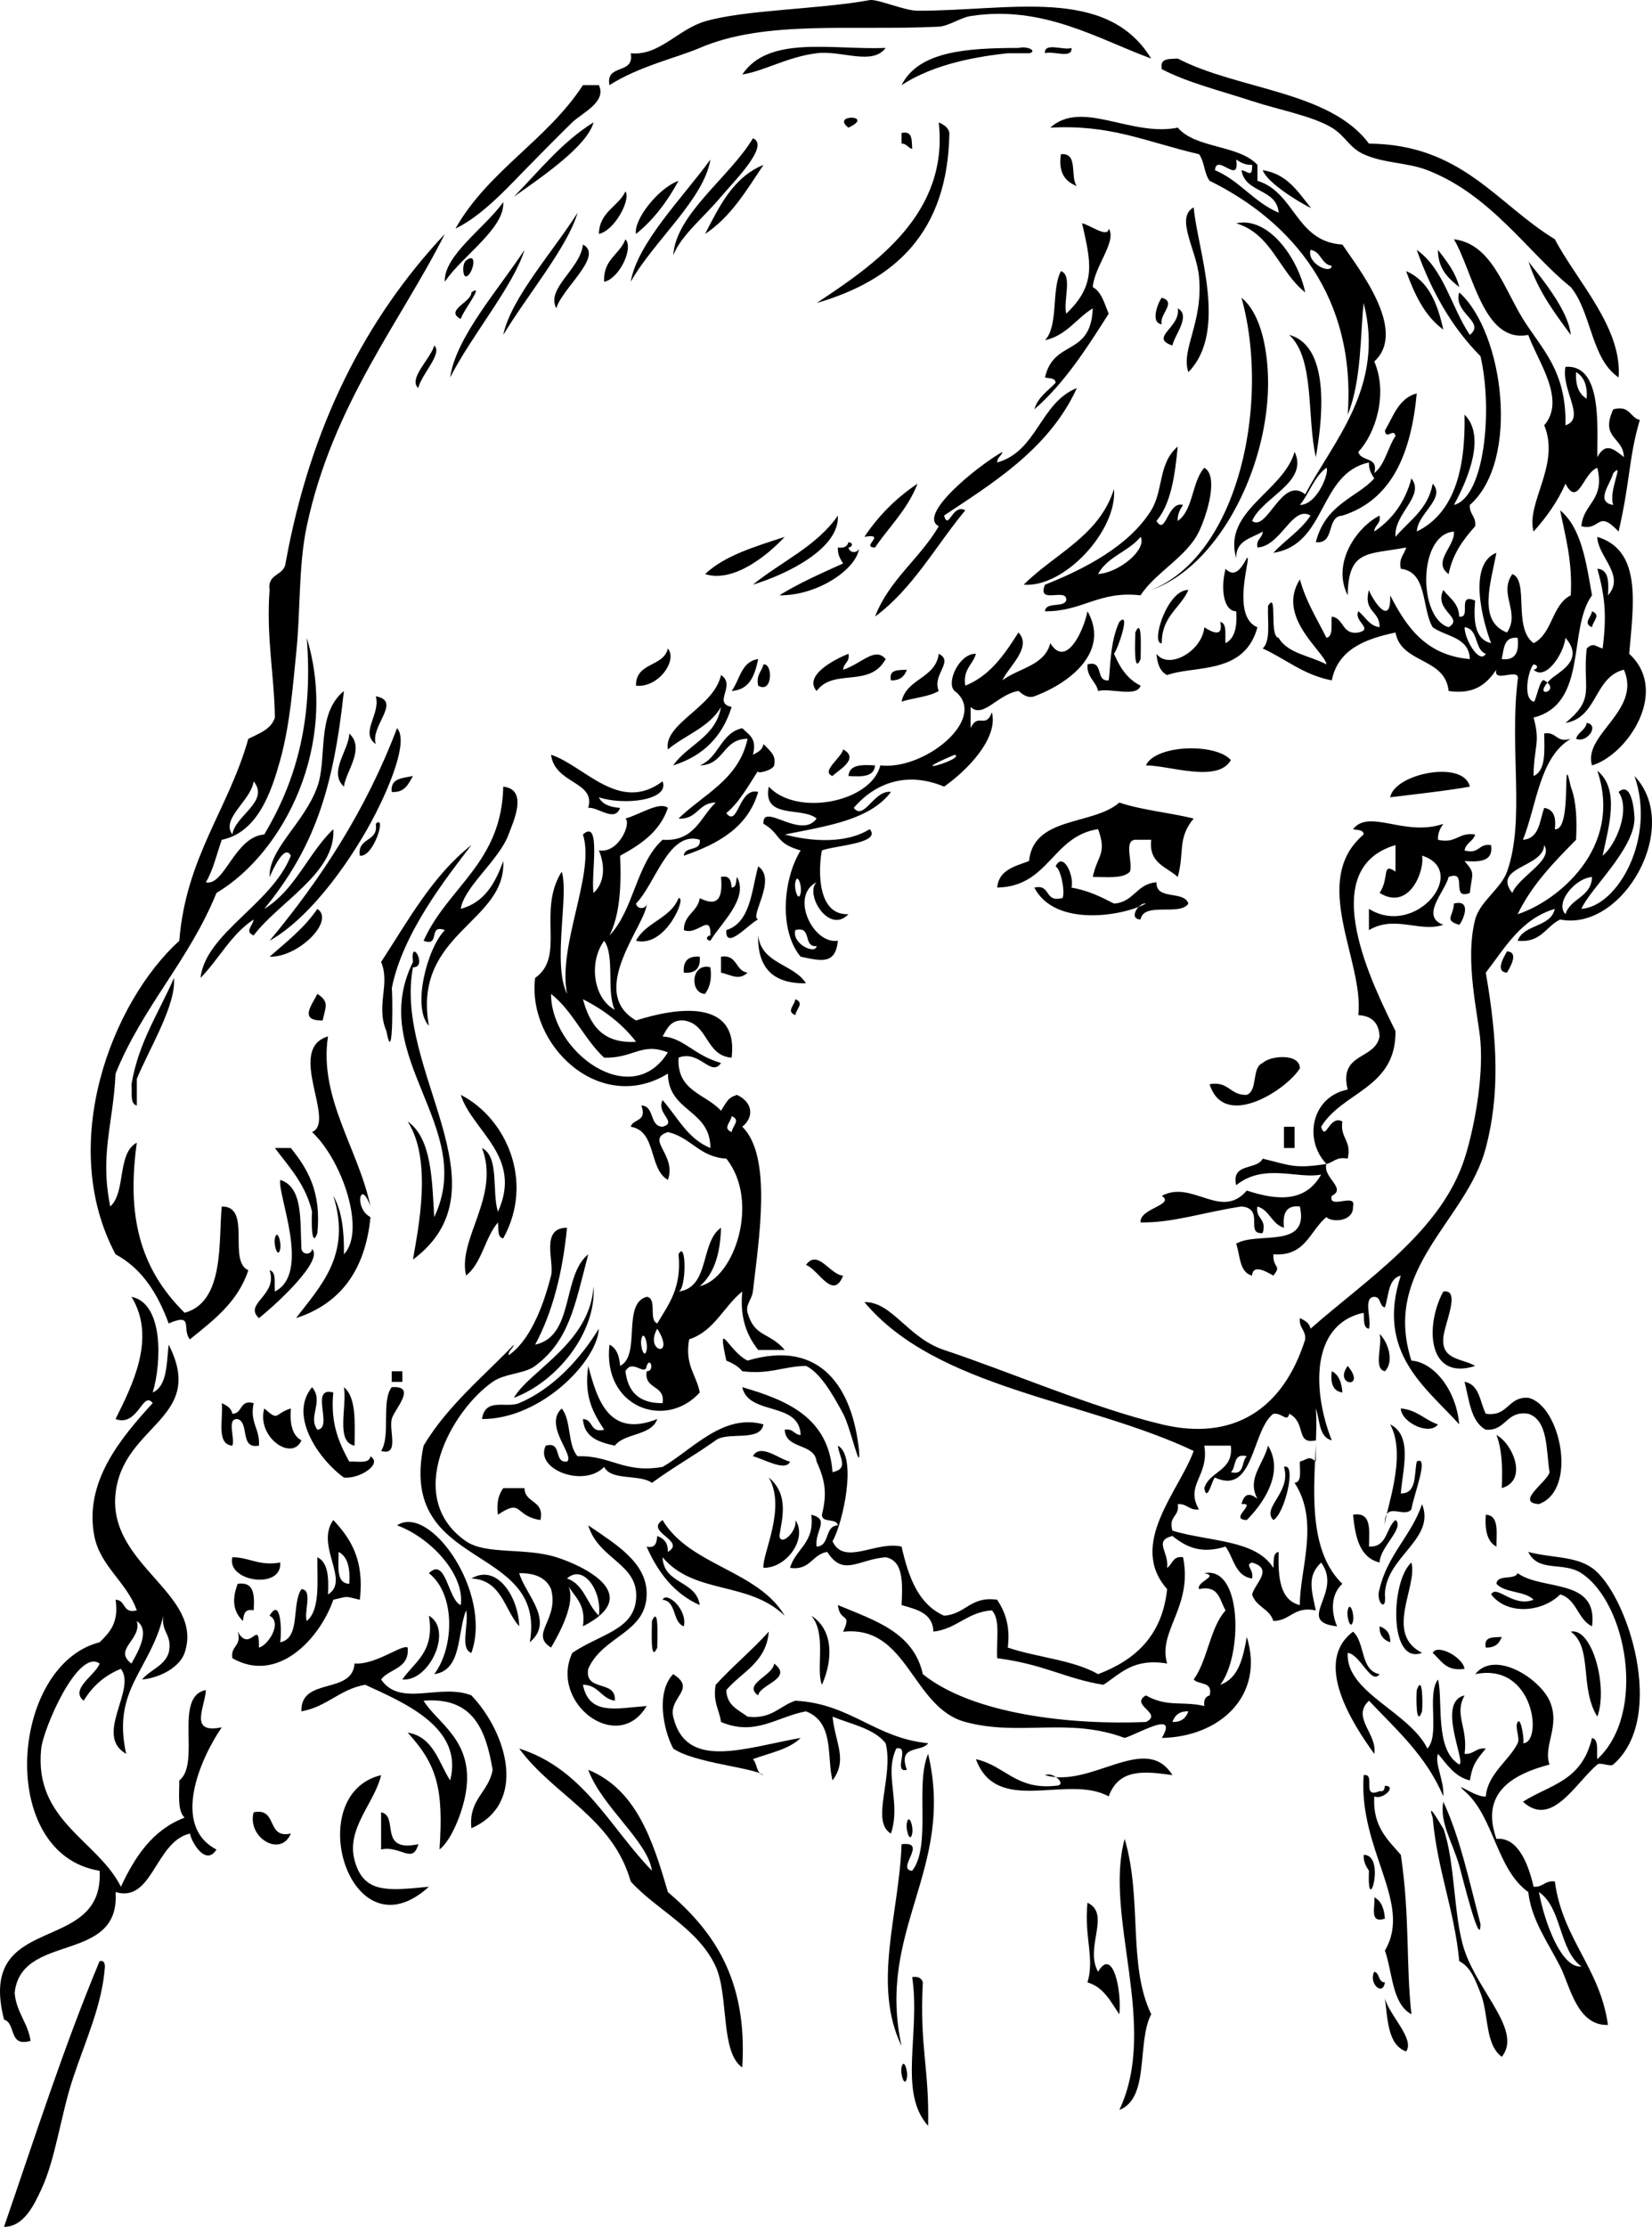<svg xmlns="http://www.w3.org/2000/svg" viewBox="0 0 298.477 402.081"><g clip-rule="evenodd" fill-rule="evenodd"><path d="M207.99 10.575c-9.549-3.501-19.515-9.711-32.625-7.677-1.806.28-3.986 1.832-5.758 1.919-15.771.781-31.266-1.271-43.181 3.838-4.073 1.747-10.955 3.3-16.313 6.717-.756-3.955 4.595-1.803 3.838-5.757 5.14.53 8.497-4.3 13.434-5.758 7.155-2.112 20.524-2.15 29.747-3.838 1.366-.25 6.278 1.915 8.637 1.919 16.73.027 34.2-4.526 42.22 8.637z"/><path d="M160.02 8.656c-2.451 3.249-7.854.399-12.475.96-5.197.63-9.437 3.2-13.434 3.838 4.79-7.134 16.09-4.423 25.91-4.798zM162.89 15.373c3.108-6.167 11.854-6.698 21.11-6.717 1.846-.406 3.464.658 1.919.96h-3.838c-7.52.795-14.15 2.481-19.19 5.757zM188.8 9.616c-.162-2.081 3.403-.435 4.798-.96.16 2.081-3.4.435-4.8.96zM292.44 68.149c-4.981-3.334-4.879-11.753-8.636-16.312-7.562-6.023-14.358-16.647-25.909-21.111-3.704-1.432-7.802-1.194-11.515-2.878-2.636-1.196-3.292-3.314-5.757-4.798-3.536-2.127-9.581-3.216-14.394-4.798-5.756-1.891-11.63-3.318-16.313-5.757-.448-2.047 1.371-1.828 2.879-1.919 10.956 5.677 27.438 5.827 34.545 15.353 16.803.15 23.045 10.86 33.585 17.272 3.96 7.564 12.2 15.945 11.52 24.948zM108.2 15.373c1.458 3.042-3.006 4.989-4.798 6.717-2.308 2.226-4.457 4.458-6.717 6.717-4.453 4.453-9.103 9.89-14.394 12.474 5.88-10.433 16.61-16.015 23.03-25.908h2.88zM153.3 23.049c-3.3-2.479 4.93-2.318 0 0zM169.61 22.09c.854.425 1.716.843 1.919 1.919-.269 17.963-9.856 26.607-23.989 30.706 10.7-7.071 23.9-16.157 22.07-32.625zM162.89 24.009c2.048-.448 1.827 1.371 1.919 2.878-.777-.182-.956-.962-1.919-.959v-1.919zM136.03 24.969c3.183 1.267-3.503 7.858-5.757 10.555-3.117 3.73-7.157 6.894-8.636 10.556.51-7.498 10.21-14.092 14.4-21.111zM191.68 27.848c3.228-.349 1.6 4.158 2.879 5.757-2.06-.814-3.39-2.363-2.88-5.757z"/><path d="M137.94 29.767c-3.067 4.609-5.918 9.435-10.555 12.475 2.62-5.068 5.11-10.25 10.56-12.475zM223.35 40.322c5.775-1.282 11.12 6.14 12.475 12.475-4.67-3.643-6.06-10.57-12.47-12.475zM113 43.201c1.529 1.593-1.136 7.133-3.838 7.677-.23-4.066 2.8-4.878 3.84-7.677zM105.32 44.16c3.872 1.994-3.882 8.008-4.798 11.515-1.954-3.59 4.36-7.125 4.8-11.515zM260.77 59.513c-3.334-2.423-5.19-6.324-6.717-10.555 4.05 1.71 5.67 5.846 6.72 10.555zM209.91 53.756c2.812.813-.573 3.089 0 4.798-2.24-.246-.55-4.216 0-4.798zM212.79 55.675c2.495 1.338-.7 4.966-.959 6.717-4.3-1.451 1.57-3.289.96-6.717zM232.94 60.473c7.806 2.119 5.798 16.442 4.798 22.07-1.66-7.298-.15-17.76-4.8-22.07zM170.57 93.098c.834 2.834 1.437-2.226 3.838-.959-5.371 6.463-9.494 14.176-16.312 19.191 2.584-6.691 8.104-10.448 11.515-16.312-3.922-2.014 6.848-10.774 11.515-13.434-.182.777-.963.957-.959 1.919 7.255-2.02 7.745-10.806 14.394-13.434-5.09 11.208-15.83 17.529-24 23.029zM212.79 94.058c2.841-1.957 2.525-7.07 4.798-9.596 2.617 1.437.554 8.345-.96 11.515-2.176 4.559-7.869 7.364-10.555 11.515-7.58-.862-10.476 2.958-17.272 2.879.145-1.775 3.249-.589 3.838-1.919.307-2.545-5.375.897-3.838-2.879 7.236-2.849 15.274-7.08 19.191-13.434 2.248-3.646 1.226-8.476 4.798-11.515-.514 5.244-1.205 10.309-3.838 13.434 1.684 2.841 1.99-3.676 4.798-2.879-.52.775-1.01 1.561-.97 2.882zm-14.39 9.592c3.917-.274 8.869-4.521 7.677-6.717-2.15 2.658-6.03 3.577-7.68 6.717z"/><path d="M184.96 105.57c5.59-5.604 13.631-8.759 16.312-17.272.63 7.431-8.91 17.852-16.31 17.272zM151.38 93.098c.335 5.787-8.74 10.442-15.354 12.475 5.11-4.16 11.58-6.966 15.35-12.472zM141.78 96.937c-3.178 3.409-9.304 8.349-14.394 6.717 3.63-3.4 9.1-4.971 14.39-6.713zM287.64 110.37c1.709.703.139 1.745 0 2.879-1.71-.7-.14-1.75 0-2.88zM205.12 114.21c1.322-3.054.95 3.391.96 4.798-1.33 3.05-.96-3.39-.96-4.8zM120.67 117.09c1.804 2.18-1.75 7.165-5.758 6.717-.09-4.26 4.99-3.34 5.76-6.72zM153.3 118.05c.271 1.55-.907 1.652-.96 2.878 3.311-1.083 5.786-4.242 7.677-1.919-2.899 5.296-9.385 1.556-12.475 5.757-2.4-2.78 3.21-5.71 5.76-6.72zM169.61 118.05c2.844 1.394-1.264 3.743 0 6.717-1.815 1.063-4.533 1.224-6.717 1.919.9-4.23 6.12-4.12 6.72-8.64zM132.19 124.76c1.496-2.023 1.716-5.32 4.798-5.757-.62 2.91-1.5 5.54-4.8 5.76zM137.94 119.97c1.694-.306 1.713 5.375-.959 3.838-.4-2.01.66-2.55.96-3.84zM163.85 120.93c-.419 1.181-1.228 1.971-2.878 1.919-.44-2.05 1.37-1.83 2.88-1.92zM130.27 127.64c-2.077 3.681-6.459 5.055-9.596 7.676-.825-4.681 8.361-7.618 9.596-13.434 2.83 1.875-1.603 5.054 1.919 5.758-1.662 5.375-5.18 8.894-10.555 10.555 2.62-3.77 7.71-5.08 8.63-10.56zM67.896 125.72c4.807.882-1.067 5.343 0 8.636-2.939-2.08.92-5.4 0-8.64zM286.68 130.52c2.391.39.058 3.72-1.919 2.879.34-1.26 1.69-1.51 1.92-2.88zM71.734 131.48c2.128 2.267-1.37 10.509-3.838 15.353-3.828 7.513-11.341 18.612-19.191 23.03 9.296-11.17 17.402-23.54 23.029-38.38zM63.098 132.44c2.972 2.725-.681 6.94-.959 9.596-2.887-2.64.963-6.66.959-9.6zM222.39 137.24c-2.359 4.182-11.096.969-15.354.959 1.71-3.75 12.61-4.08 15.35-.96zM153.3 140.12c.141-2.098 2.417-2.061 4.798-1.919-.14 2.1-2.42 2.06-4.8 1.92zM265.57 142.04c-4.629.809-9.562 1.313-14.394 1.919.78-4.3 13.29-6.81 14.39-1.92zM74.613 140.12c-.834 1.404-1.437 3.041-3.838 2.878-.292-2.54 2.003-2.48 3.838-2.88zM215.67 147.79c-2.997 3.606-1.625 6.097-2.879 10.555-1.983-1.854-5.279-2.396-4.798-6.717h-2.879c-2.119.12-.407 4.07-.959 5.757-1.237 1.322-4.168.95-6.718.959.825-3.956 2.612-4.091.96-8.636-8.329 1.266-8.829 10.362-18.231 10.555.298-3.22 3.209-3.827 5.757-4.798.806-8.151 11.538-6.375 16.313-10.555 4.08 1.38 9.08 1.81 13.44 2.89z"/><path d="M207.03 163.15c-4.136 2.257-16.414 4.327-20.15-2.878 2.953-.715 1.844 2.634 4.798 1.919.999.45.2-5.207-.96-5.757 1.327-2.776 3.396 1.612 2.879 3.838 3.016.503 5.354 1.683 7.677 2.878 3.613-.225 4.062-3.614 7.677-3.838-.122 3.32 4.996 1.401 5.757 3.838-1.506 2.333-8.074-.398-8.636 2.879-2.36-.11-.21-3.18.95-2.88zM262.69 163.15c3.352-.858 1.64 3.13.96 3.838-2.79-.84-1.08-1.44-.96-3.84zM57.341 164.11c3.232 2.129-3.425 8.786-8.636 8.636 3.079-2.69 6.306-5.22 8.636-8.64zM136.98 168.9c.594 5.163 6.401 5.113 8.636 8.636-5.89.13-8.77-2.74-8.64-8.64zM272.28 171.78c2.388.145.281 3.25 0 3.838-2.38-.14-.28-3.25 0-3.84zM123.55 175.62c-.174-2.093.786-3.053 2.879-2.879.17 2.1-.79 3.06-2.88 2.88zM130.27 172.74c3.012-.454 2.535 2.583 4.798 2.879-1.549 1.523-3.039.373-4.798 0v-2.88z"/><path d="M128.35 174.66c.306 2.225-.154 3.684-.959 4.798-2.85-.08-2.57-5.72.96-4.8zM57.341 179.46c2.232 1.439 1.464 2.346.959 4.798-4.382.07-1.923-2.82-.959-4.8zM143.7 180.42c1.708.703.138 1.745 0 2.879-1.71-.7-.14-1.75 0-2.88zM234.86 192.89c-2.252 3.756-13.687 11.319-16.312 2.878 3.51-.631 3.681 2.077 6.717 1.919 2.068-.81.81-4.948 2.879-5.758 1.29-1.31 6.69-1.83 6.71.96zM83.25 197.69c8.167 4.175 13.375 15.601 7.676 25.908-1.125-.155-.809-1.749-.959-2.879-2.361 2.757-2.89 7.346-5.757 9.596-1.587-6.609 6.225-14.301 2.878-23.029 3.188 1.61 1.739 7.857 2.879 11.515 4.556-10.01-4.638-14.54-6.717-21.11zM231.98 203.45h1.919v3.838h-1.919v-3.84zM49.665 207.29h2.878c3.009 3.708 5.54 7.894 4.798 15.353-1.105 3.105-1.086-2.576-.959-3.838-1.154-4.92-4.098-8.05-6.717-11.51zM49.665 223.6c.365-1.826 1.221.612.959 1.919-.366 1.83-1.221-.61-.959-1.92zM145.62 228.4c2.14-2.997 4.434 1.888 6.717 1.919-1.84 4.64-4.51-1.17-6.72-1.92zM260.77 233.2c3.405-.519-.068 6.342 0 8.636-.229 3.748 3.564 3.473 5.758 4.799-8.57 2.78-9.13-7.21-5.76-13.44zM249.26 240.87c1.469 1.338 2.726 4.966.96 6.717-2.15-.41-.39-4.73-.96-6.72zM106.28 246.63c1.65 6.256 3.779 13.037 12.474 9.596-1.09 3.067-5.852 2.464-7.676 4.798-2.902-.617-5.538-1.5-5.758-4.798 1.907.012 1.22 2.617 3.838 1.919-1.9-2.9-3.71-5.89-2.87-11.52zM243.5 246.63c3.52 4.22-2.66 3.65 0 0zM70.775 247.59h1.919v1.919h-1.919v-1.92zM240.62 247.59c1.287.631 1.787 2.051 1.919 3.839-1.69-.23-2.19-1.65-1.92-3.84zM264.61 249.51c2.734.464 2.754 3.644 3.838 5.758 4.11.592 3.912-3.124 7.677-2.879 5.77 1.291 9.049 16.59 1.919 19.191-4.401-.291 1.6-4.078 1.919-5.757-.64-4.158-.241-9.355-3.838-10.556-4.11-.592-3.913 3.124-7.677 2.879-2.72-1.44-2.98-5.34-3.84-8.63zM56.381 250.47c2.196 2.579-.817 5.308.959 7.677 2.968-.23-1.5-7.897 2.879-6.717-.561 5.678 1.082 9.153 2.878 12.474 1.52-.079 3.66.462 3.838-.959 2.314 1.457-2.152 4.169-4.798 3.838-4.083-2.85-10.206-10.98-5.756-16.31z"/><path d="M62.139 250.47c2.273 1.885 1.953 6.364 1.919 10.556-3.479-.69-1.323-7-1.919-10.56zM70.775 250.47c4.756-.34.407 4.07 0 5.758-.518 2.145 1.427 6.727-1.919 5.757 1.773-2.71-.023-8.99 1.919-11.52zM40.069 253.35c.854.425 1.716.843 1.919 1.919 1.907-.013 1.22-2.618 3.838-1.919-.738 3.616 1.17 4.587.959 7.677-3.553.673-1.655-4.103-3.838-4.798-2.081-.162-.435 3.403-.959 4.798-2.985-.22-1.622-4.78-1.919-7.68zM47.745 254.31c2.764 2.431 1.666.993 4.798 0-.199 2.758.243 4.875 1.919 5.758-1.661 3.89-8.157-.55-6.717-5.76zM101.48 254.31c1.767 2.071 1.034 6.643 2.878 8.637 5.974-.217 8.359 3.155 15.353 1.919 5.308-3.036 10.896-9.735 18.232-7.677-.59 3.249-6.458 1.219-8.636 2.879-3.73 2.668-7.831 4.963-11.515 7.677-2.219-1.619-7.361-.315-8.636-2.879-3.713 3.851-12.64.397-10.555-3.838 3.083-.845 1.315 3.163 3.838 2.878 1.51-1.04-4.309-6.53-.94-9.6zM253.09 254.31c2.949.25 4.315 2.082 6.718 2.879-1.55 2.1-6.63-.35-6.72-2.88zM270.37 259.1c2.9 1.524 5.817 8.188.96 9.596.18-3.71.03-7.07-.96-9.6zM229.1 261.02c3.141 5.091-1.255 10.876-3.838 13.434-3.398-.106 2.039-3.173-.96-2.879.537-1.994 1.497-2.033 2.879-.959-1.95-3.65 1.04-6.09 1.92-9.59zM136.03 262.94c1.338-2.495 4.966.7 6.717.959-.79 1.94-5.07-.61-6.72-.96zM231.98 264.86c2.393-.847.093 8.614-1.919 9.596-2.19-2.26 3.32-4.96 1.92-9.6zM137.94 283.09c-.288-2.436 4.196-10.784.96-16.312 3.801 3.188 2.326 7.647 1.919 10.556.296 2.028 3.333-1.008 2.879-2.879 2.27 3.26-1.5 8.7-5.76 8.63zM90.926 268.7h3.838c.066 2.812 3.655 2.103 2.879 5.758-4.766-.716-3.173-4.001-7.677-.96-.306-2.23.155-3.69.96-4.8zM85.168 298.45c-2.164-.715-.375-5.382-.959-7.677-1.636 4.121-.699 10.816-5.757 11.515 3.646-4.826 3.866-14.471-.96-18.231 3.112-3.048 3.436 4.833 5.758 5.758.78-5.594-5.623-12.278-11.515-14.394 5.904-3.98 17.31 12.12 13.433 23.03zM268.45 273.5c2.451.107 1.904 3.214 1.919 5.758-1.68-.89-2.12-3-1.92-5.76zM276.12 280.22c4.208 1.108 8.429.717 11.515 2.878 6.278 4.397 13.719 26.943 3.839 35.505-.55.476-2.325-.473-2.879 0-4.006 3.415-8.236 11.496-13.435 6.717 4.913-3.124 10.612-3.645 12.475-11.515 1.303.297.796 2.402.96 3.838 8.988-8.314 5.316-28.232-2.879-33.585-3.31-2.17-7.73-.04-9.6-3.84zM41.988 281.17c3.158.04 4.777 1.62 8.636.96.403 4.97-9.766 3.46-8.636-.96zM255.01 282.13c1.17 4.338-4.958 12.826 1.919 16.312-6.06 2.29-5.68-12.99-1.92-16.31zM85.168 285.01c4.739-2.788 8.554 3.576 8.636 8.636-2.703-3.05-3.159-8.36-8.636-8.64zM42.947 285.97c2.998-.439 3.068 2.051 2.879 4.798-1.632-.353-1.811.749-1.919 1.919-1.961-1.83-1.926-4.17-.96-6.72zM243.5 290.77c.365-1.826 1.222.613.96 1.919-.37 1.83-1.22-.61-.96-1.92z"/><path d="M77.492 291.73c4.434 2.556.086 11.976-4.798 11.515 2.212-3.22 5.906-4.96 4.798-11.51zM117.79 292.69c1.322-3.054.95 3.391.959 4.798-1.32 3.05-.95-3.39-.96-4.8zM146.58 291.73c4.014 2.535 3.942 7.986 1.919 12.475-1.16-2.9.92-9.15-1.92-12.47zM249.26 293.65c1.181.419 1.971 1.228 1.919 2.879-1.19-.42-1.98-1.23-1.92-2.88zM271.33 295.57c-.419 1.181-1.228 1.971-2.879 1.919-.45-2.05 1.37-1.83 2.88-1.92zM258.85 298.45c.871-1.729 5.492.83 5.758 2.879-3.4.51-4.21-1.56-5.76-2.88zM139.86 300.37c3.564 2.706-2.578 3.743-2.879 5.758-2.89-2.05 2.75-3.58 2.88-5.76zM255.97 305.16c1.105-3.104 1.086 2.577.96 3.839-1.1 3.11-1.08-2.58-.96-3.84zM117.79 337.79c-.736-5.354-9.001-11.461-11.515-18.232 8.642 3.513 11.665 12.645 14.394 22.07 8.107 6.927 14.456 15.61 13.434 31.666-3.987-2.723-2.394-12.958-4.798-18.231-3.128-6.86-10.875-10.337-15.354-15.354-3.228-11.485-13.925-15.502-20.151-23.989 11.671 3.68 16.421 14.28 23.991 22.06zM167.69 316.68c4.93 20.833-9.413 31.714-4.798 52.777-5.356-11.164-.442-23.809 0-36.464 4.97-.616-1.155 4.571 1.919 4.798 3.51-4.5.47-15.54 2.88-21.12zM68.856 320.52c-1.147 5-6.336 9.606-4.798 15.354 1.615 6.035 5.905 5.526 13.434 4.798-14.286 13-23.118-16.71-8.636-20.15zM45.826 327.23c4.428-.91 2.202 4.835 6.717 3.838-1.819 4.4-7.946.73-6.717-3.84z"/><path d="M68.856 327.23c3.306.672-.649 7.326 6.717 5.758-.967 3.737-3.303.148-6.717.959v-6.72zM163.85 329.15c.365-1.826 1.222.613.96 1.919-.36 1.83-1.22-.61-.96-1.92zM203.2 332.03c3.234 10.997.518 22.776 4.798 31.666-2.654 5.021-.201 15.151-5.757 17.272 7.2-15.23-2.86-34.97.96-48.94zM246.38 334.91c4.166-.066.539 11.894.96 2.879-.51-.77-1-1.56-.96-2.88zM248.3 342.59c1.288.631 1.787 2.051 1.92 3.838-2.89.96-1.71-2.14-1.92-3.84z"/><path d="M196.48 343.55c4.318 2.052-.603 8.063 1.919 12.475 2.624-4.542 4.297 3.308 3.839 7.677-1.576-2.263-2.782-4.895-5.758-5.758 1.33-4.43-.63-8.16 0-14.39zM17.999 354.1c.816-.177.905.374.959.96-.476 6.908-3.439 13.172-5.757 20.15-2.252 6.781-3.14 14.594-5.757 20.151-1.139 2.416-3.054 6.761-6.717 6.717 5.575-16.17 10.853-32.65 17.272-47.98zM248.3 356.02c1.043.237.651 1.908 1.92 1.919-.42 2.66-3.02.05-1.92-1.92zM164.81 356.98c1.115-.156 1.707.212 1.919.959-.602 11.687 1.18 15.397.96 25.909-5.46-6.09-1.35-16.61-2.88-26.87zM250.22 360.82c.792 3.083 5.431 7.314 3.838 9.596-3.3-1.19-3.32-5.64-3.84-9.6zM162.89 373.29c.365-1.826 1.221.612.959 1.919-.36 1.83-1.22-.61-.96-1.92zM245.42 81.583c.39 1.849 3.72.758 2.878 3.838 1.967-1.552 2.42-4.618 3.839-6.717-.339-1.504-1.689.84-1.919-.959 1.548-2.609 2.479-5.837 5.757-6.717-1.025 10.809-4.449 19.22-13.434 22.07-3.022.177-1.229 5.168-4.798 4.798 1.726-6.943 7.466-8.062 10.555-11.515-.508-.771-1.001-1.558-.959-2.879-9.188 2.007-7.553 14.838-17.272 16.313 2.153-2.325 4.938-4.018 6.717-6.717-3.284-1.966-5.317 5.529-9.596 5.758-.271-1.55.907-1.652.96-2.879-1.976 1.224-4.867 1.53-4.798 4.798-2.46-8.548 8.485-11.977 10.555-19.191 2.608 5.51-5.867 8.188-7.676 12.475 2.714 2.068 5.381-8.266 9.596-4.798 4.947-9.495 14.474-19.365 10.555-34.545-.612 5.462-.365 14.127-2.879 20.151 1.525-21.11-9.894-34.797-24.948-42.221-.979-1.261-.941-3.538-1.92-4.798-9.864-2.324-15.908-5.387-26.867-4.798 5.682-5.153 14.543 1.708 23.029 0 3.238 3.799 11.009 3.065 14.394 6.717v2.879c6.852 2.104 6.903 11.009 15.354 11.515 2.806 4.204 11.874 15.533 5.757 21.111 2.53 5.862.2 13.055-2.87 16.306zm-22.07-52.776c.71 4.808-3.536-1.277-3.839 1.919 4.497 1.9 7.017 5.778 11.516 7.677-.361-4.437-6.106-3.49-6.718-7.677 1.206.21 1.962 1.495 1.92-.959-1.33.041-2.11-.452-2.88-.96zm11.51 62.372c3.206-.04 5.394-6.058 4.798-6.717-2.23 1.612-3.07 4.605-4.8 6.717zm5.76-43.18c-1.957-.282-1.882-2.597-3.839-2.879-.72 2.432 3.67 4.501 3.84 2.879zM107.24 22.09c-1.145 4.306-9.334 9.847-14.394 13.434 4.592-4.683 8.674-9.881 14.394-13.434zM128.35 28.807c-1.16 7.164-10.237 14.706-14.394 22.07 1.23-7.092 9.57-15.372 14.39-22.07z"/><path d="M228.14 30.726c4.435.683 6.348 3.888 8.636 6.717 1.28.887-7.51-3.719-8.64-6.717zM122.59 32.646c-2.024 3.733-4.484 7.031-7.677 9.596-.49-2.449 3.91-8.226 7.68-9.596zM113 34.564c1.014 1.39-1.877 7.038-4.798 7.677.11-4.046 3.46-4.854 4.8-7.677zM90.926 36.483c.297 4.792-7.493 9.767-10.555 14.394-.257-4.751 7.396-9.864 10.555-14.394z"/><path d="M84.209 47.039c2.283-1.775 1.161 2.7 0 2.878-.605.094-.763-2.285 0-2.878zM215.67 37.443c.673 7.621 6.296 22.349-.96 29.747-1.413-4.113 2.718-8.895 1.919-17.272-.46-4.848-4.36-10.617-.96-12.475zM104.36 38.403c-1.801 6.204-9.228 15.075-13.434 22.07 1.372-6.633 9.114-15.191 13.434-22.07zM195.52 40.322c1.223.195 4.701 2.79 4.798.959 1.537 2.226-2.64 6.919-2.879 10.556 1.639.921 2.104 3.015 2.879 4.798-3.979 6.257-7.957 12.514-13.434 17.272.65-2.228 2.45-3.307 3.838-4.798-.026-.933-1.174-.745-1.919-.959 1.593-6.979 8.286-3.656 8.636-12.474-2.979 1.818-4.712 4.883-8.636 5.757 2.495-2.624 1.11-9.125 2.879-12.475 2.164.714.375 5.382.959 7.677 5.65-5.328 4.36-9.541 2.87-16.313zM80.371 42.241c-7.778 15.522-20.304 30.795-24.949 52.776-1.535 7.261-1.086 15.124-1.919 23.03-.571 5.423-1.056 12.628-2.878 19.191-1.544 5.561-3.996 13.07-10.555 14.394-.923 2.595-1.552 5.485-2.879 7.677 3.356.771 5.188-8.226 10.555-8.636 5.37-9.023 8.924-19.864 7.677-35.504 5.848 19.143-3.995 38.733-16.313 46.06-4.879 12.073-13.357 20.548-18.232 32.625-.437 9.259-2.875 14.446-.959 23.99 2.872-2.566 1.208-9.668 4.798-11.516-1.813 13.105.448 22.615 8.636 30.707 7.315-1.967 6.087-13.137 6.717-19.191 5.5-.063 1.008 9.866 4.798 11.515-1.907 5.77-6.319 9.034-10.556 12.474-1.542-1.814.818-4.869-3.838-2.878-1.982-5.375-4.806-9.907-9.596-12.475-10.564-19.81-.752-45.449 11.515-56.615 1.203-15.11 8.884-23.741 12.475-36.464 1.91-.968 4.098-1.659 4.798-3.838-.118-7.879-1.584-14.409-.96-23.03-.454-3.012 2.583-2.535 2.879-4.798C56.09 76.819 66.127 57.43 80.371 42.246zM47.745 139.16c-.703 4.12 1.266-7.42 0 0zm-5.757 11.51c.451-3.425 6.799-5.947 3.838-9.596-.436 3.45-5.997 6.75-3.838 9.6z"/><path d="M31.433 176.58c.419 4.914-4.484 12.776-6.717 18.232v4.798c-1.302-.297-.796-2.402-.959-3.838 1.296-7.66 4.969-12.94 7.676-19.19zM288.6 82.543c1.438-2.687 2.886-1.578 4.798 0-.079-3.677-4.366-3.344-1.919-8.636 3.061-.822 2.967 1.51 4.797 1.919-2.035 6.881-1.688 10.917-3.838 20.151-3.878-4.113-3.178-.067-6.717-.959.324-4.154 4.307-4.649 2.879-10.555-2.573.909-3.447 7.263-5.758 2.878-1.466 3.332-3.495 6.101-5.758 8.636-1.438-5.137 4.886-12.024 1.92-19.191 4.023-4.644-1.191-11.542-2.879-16.312-8.1 1.569-9.867-11.146-13.435-17.272 6.775.839 8.937 8.679 12.475 14.394 3.316 5.356 7.895 9.303 7.677 19.191 3.777-1.201-.82-6.397 0-10.555 6.71-.475 5.7 10.913 5.76 16.311zm-1.92-10.555c.145-2.383-.495-3.982-1.919-4.798-.14 2.383.5 3.982 1.92 4.798zm4.8 19.191c-.95-2.567 2.119-8.008 0-5.757-.56 2.047-3.31 5.226 0 5.757zM94.764 45.12c-1.93 6.395-9.541 15.402-13.434 23.03 1.036-7.289 8.883-16.061 13.434-23.03z"/><path d="M255.97 95.977c6.667-3.248 8.84-10.991 8.637-21.11 3.85 3.816.737 11.467-1.92 16.312 5.565-1.406 7.05-17.266 4.798-26.868-5.106-5.129-8.839-11.632-11.515-19.191 4.892 3.425 6.245 10.388 9.596 15.354 2.935-2.382-3.065-3.907-1.919-7.677 8.014 7.135 11.074 30.323 1.919 38.383-.122 1.721 1.175 2.024.96 3.838-2.111 2.366-4.047 4.909-4.798 8.636-3.05-2.192 1.24-5.082.959-7.677-6.55.536-6.456 15.648-.959 17.272 2.891-1.734-2.728-2.939-.96-6.717 1.12 1.439 2.771 2.346 2.879 4.798 2.3.38-.532-4.371 2.879-2.878-.338 3.856.016 7.021 2.879 7.676-1.474-3.832-4.306-14.252.959-16.312-1.012 5.435-3.418 12.357 1.919 14.394 2.479-3.734-1.599-6.901.96-10.555 3.062 1.186.066 9.705 3.838 12.474 3.421-1.697 3.292-6.944 6.718-8.636.339-6.097-.959-10.556-1.92-15.353 3.856 3.182 4.701 9.373 5.758 15.353-4.461 6.102-.624 19.556-10.556 22.07 1.289 4.637.042 5.156 0 10.556 2.219-.981 1.985-4.412 1.92-7.677 2.312-.393 2.085 1.752 4.798.959-5.642 3.315-6.099 11.814-8.637 18.232 2.975-.224 2.994-3.403 3.839-5.757 1.688.231 2.188 1.651 1.919 3.838 3.301.446 1.171-15.608 2.879-7.677.993 2.524 1.147 5.889.959 9.596-3.97 4.026-7.941 8.051-10.555 13.434 6.995-2.245 19.143-11.816 14.394-25.909 4.151 3.374 2.033 10.16.959 15.354 2.339-1.853 5.143-8.249 2.879-11.515 2.608-2.202 2.883 4.438 2.879 4.798-.059 5.584-8.036 12.692-9.596 16.313 6.638-.462 13.501-12.843 9.596-23.989 8.703 9.159-2.135 28.172-13.435 25.908-2.599 1.239-3.411 4.265-7.676 3.838 1.114-3.043 5.951-2.365 6.717-5.757-6.155 1.841-8.979 7.013-12.475 11.515 2.135 12.27 2.542 22.041 0 31.666-3.493 13.228-18.834 21.667-13.434 38.383 3.926.267 8.061 5.097 8.636 11.515-5.836-6.531-15.169-12.872-10.556-26.868-2.324.555-2.134 3.624-2.878 5.758-1.043-.237-.651-1.908-1.92-1.919-2.119.119-.407 4.07-.959 5.757-1.125-.154-.81-1.749-.96-2.878-9.755 2.101-9.181 14.432-5.757 23.029-2.325-.555-2.135-3.623-2.879-5.758.706 8.736-3.041 24.118 4.798 31.666-2.059 1.838-2.103 5.003-.96 7.677-7.756-.869 1.185-6.049-2.879-11.515-2.455 2.366-1.851 4.573-.959 8.636-4.009-.81-4.532 1.865-7.677 1.919-.649-2.229-3.188-2.568-3.838-4.798.549-2.054 3.941-4.586 0-5.757-1.425.419.378 1.228 0 2.879-3.082-.438-3.303-3.734-4.798-5.758-4.137 1.273-6.789.34-9.596-1.919-3.482.872-.585 2.832-.96 5.757.976-.623.992-2.206 2.879-1.919 1.818 8.987-4.624 13.3-2.879 19.191-6.14-1.021-8.402 1.833-11.515 3.839-6.928-1.11-10.574-3.683-19.191-4.798-.196-3.003.646-7.045-.96-8.637-4.496.302-6.264 3.332-10.556 3.839-.125-3.394-3.036-4-5.757-4.798.196-4.035.346-8.022-2.879-8.637-5.021.421-7.634 3.577-10.556-.959-2.766.433-3.001 3.396-6.717 2.878 1.003-3.475 4.508-4.448 3.839-9.596 3.481.872.584 2.832.959 5.758 2.466-.093 1.372-3.746 3.839-3.838-.218-1.383-2.864-.335-2.879-1.92.966-3.82.59-6.229-.96-9.596-.402-3.436-5.577-2.1-5.757-5.757 1.55-.271 1.652.906 2.879.959-.234-6.163-9.391-3.403-10.555-8.636 8.181 2.374 15.604 5.506 16.312 15.354 3.008-.664 1.251-2.56.96-4.798 3.549 1.908.947 13.963-.96 17.271 2.092 4.511 7.843-.121 12.475.96 1.241 5.476 3.016 10.418 7.677 12.475 3.913-.245 4.739-3.577 9.596-2.879 1.384 2.135 2.409 4.627 1.919 8.636 5.25 1.787 11.851 2.224 16.312 4.798 6.732-2.543 11.597-6.954 12.475-15.353-7.174-8.12 2.216-17.754 4.798-24.949-19.541-9.247-46.372-11.202-59.493-26.868 4.979-.12 7.813 6.455 14.394 8.637 11.749 3.895 26.655 10.38 39.342 13.434 12.855 3.095 21.926-2.671 25.909-15.354.121-1.721-1.175-2.023-.96-3.838.854.426 1.716.843 1.919 1.919 10.092-8.89 23.578-17.537 27.828-30.706 1.654-5.126 3.414-14.178 2.878-21.11-.359-4.657-2.905-14.52-.959-22.07.834-3.236 4.669-5.584 5.757-8.636 3.305-9.266.41-22.032 1.92-34.544.687-2.606-4.525.687-3.839-1.919-1.725 2.434-3.784 4.532-8.636 3.838-.606-6.111-8.559-4.875-9.596-10.555-5.552 1.166-10.374 3.061-11.515 8.636-5.105-.972-8.299-3.856-12.475-5.758 1.483-1.395.845-4.912.959-7.676 1.803-2.96.116 5.55 1.92 5.757 1.631 2.846 5.728 3.228 8.636 4.798-.224-2.211-9.178-8.479-4.798-15.353 1.094 4.024 3.104 7.13 4.798 10.555 1.303-.297.796-2.402.96-3.838 2.263.296 1.785 3.333 4.798 2.879 2.873-.631-.918-2.051 0-3.838 1.282.957 1.884 2.594 3.838 2.879.1-2.978-3.019-2.739-1.919-6.717.552 1.62 4.036 7.012 3.838.959 2.933 5.704 6.442 10.831 14.394 11.515-.143-4.015-4.303-4.014-6.717-5.757-2.022-3.415-.892-9.984-5.758-10.556-.406-2.005.658-2.541.96-3.838-6.925 1.311-10.443.294-10.556 8.636-2.957-5.859 1.702-12.354 5.758-14.394.271 1.55-.907 1.652-.96 2.879 3.247-2.191 5.572-5.303 6.718-9.596 2.509 3.198-3.219 6.341-2.879 10.555 2.487-2.951 5.894-4.981 6.717-9.596 2.5 2.618-2.87 5.454-2.86 8.709zm8.64 17.273c.015 2.3 2.728 6.766 3.838 4.798-2.12-.76-1.25-4.51-3.84-4.8zm23.03 45.1c-3.038.208-6.778 4.673-4.798 6.717.91-2.94 4.67-3.01 4.8-6.72zm-54.7 96.92c-.394 1.636-1.237-.202-2.879 0-3.916 2.977-3.482 14.83-10.556 11.515-.499.37-1.42 4.661-1.919 1.919.973-3.186 5.311-3.005 4.798-7.676h-4.798c.927 5.501-3.558 7.07-.96 11.515-1.813.215-2.117-1.082-3.838-.96.393 2.312-1.752 2.086-.959 4.798 6.76 2.023 15.049 1.595 18.231 6.717.15-1.129-.165-2.724.96-2.878-.13 4.607.226 8.729 3.838 9.596-.094-6.195 3.649-15.079-.96-22.07 1.421-.179.88-2.319.96-3.839 1.369-.374 1.618-1.151 2.879 0v-3.838c-3.73.84-1.64-3.17-4.79-4.8zm-7.67 7.67c-2.58-.661-1.854 1.983-2.879 2.879 2.58.66 1.85-1.98 2.88-2.88zm46.06-143.93c2.528.289 3.149-1.329 2.879-3.838-2.54-.29-2.48 2-2.88 3.84zm5.75 7.67c.341.386 1.118-4.311 1.92-3.838 3.343 1.971-2.386 3.502.959 0 1.373-1.438 6.563-3.458 2.879-7.677-.307 2.939-3.611 7.84-5.758 5.757.533.003 1.09-.777 0-.959-.9.82-2.05 6.12 0 6.72zm-3.84 34.55c1.185-3.006 7.534-5.856 5.758-8.636-.14 4.05-9.5 3.89-5.76 8.64z"/><path d="M259.81 45.12c1.518 2.001 3.128 3.909 3.838 6.717-1.94-1.576-3.83-3.209-3.84-6.717zM276.12 47.039c-.442.043 7.197 7.979 7.677 13.434-2.97-4.065-6.02-8.055-7.68-13.434zM85.168 52.796c2.511-1.751-1.546 3.376-1.919 4.798-2.998-1.549 1.969-3.038 1.919-4.798zM224.31 53.756c3.837 3.147 4.794 10.408 4.798 15.353.013 15.343-8.941 33.152-21.11 37.423 15.99-6.45 21.5-34.151 16.31-52.774zM78.452 62.392c1.603 1.357-2.351 5.271-2.879 7.677-1.885-1.64 2.265-5.357 2.879-7.677zM156.18 96.937a34.16 34.16 0 019.596-9.596c-1.789 4.608-5.077 7.717-7.677 11.515-2.7-.013 2.28-2.618-1.92-1.919zM286.68 117.09c1.261-1.151 1.51-.374 2.879 0 .708-5.729.52-9.078-.959-14.394 2.098.142 2.06 2.418 1.919 4.798 3.222-3.598-1.877-7.037-1.919-10.555 8.003 2.46 6.567 11.788 5.757 21.111 7.335 6.724-.255 18.208-6.717 20.151-1.696-5.576 9-9.881 5.758-17.272-5.406 1.311-4.747 8.687-10.556 9.596 5.5-4.48 3.05-6 3.84-13.45zM153.3 97.896c1.089.183.532.963 0 .96.237 1.207 1.908.968 1.919 0-.201 3.655-7.268 8.711-14.394 8.636 3.552-2.206 7.549-3.966 11.515-5.757-.508-.771-1.001-1.558-.959-2.878 1.12.16 1.71-.208 1.92-.956zM225.27 100.78c1.047-.977-3.09 10.442 1.919 12.475-2.344 8.631-11.249 6.834-16.312 8.636-1.288-.631-1.787-2.051-1.919-3.838 2.125 2.919 8.204-.378 8.636-4.798.896.586 3.54 2.232 2.879-.96 1.302.297.796 2.403.96 3.838 1.676-.883 2.117-3 1.919-5.757-2.259-.037-2.856-3.981-1.919-7.677 1.68 1.77 2.96-.25 3.83-1.92zM214.71 106.53c-1.473 3.325-4.837 4.759-4.798 9.596-2.08.35.89-9.67 4.8-9.6zM141.78 150.67c4.938 1.344 11.186 1.659 15.353-.959 2.177 2.552-6.002 2.912-8.636 3.838-.631 3.251-.974 11.767 4.798 11.515-3.528 3.722-7.945-3.623-5.758-5.757-4.857 2.415-.683 11.241 3.839 10.555-.403 4.377-3.06 3.644-6.717 2.878-3.999-4.789-3.146-14.121 0-19.191-4.648-1.293-3.57-3.019-6.717-4.798-.271-4.047 6.796 2.974 9.596-.959-2.605-2.192-9.818.222-8.636-5.757 5.118 5.487 18.531 2.778 20.15-3.838 8.167.927 19.646-8.641 13.435-13.434-1.632-1.386.806-6.816 3.838-6.717-.553 2.006-2.379 2.739-1.919 5.757 4.552-1.846 7.105-5.689 9.596-9.596 2.596 2.66-1.933 6.336-2.879 8.636 2.896-2.222 7.614-2.621 8.637-6.717 2.875 4.665 6.061-2.312 6.717-5.757 4.05 7.095-2.843 12.84-9.596 15.353-1.492.556-2.742-.981-2.879-.959-3.779.604-6.365 5.055-8.636 2.879v3.838c1.329-2.909 2.719.24 3.838-2.879 1.245 4.783-4.671 10.667-8.636 13.434-6.615-2.779-12.39-.752-16.313 3.838 1.84 2.393 3.679-3.294 6.718-2.879-3.85 5.12-11.75 6.17-19.19 7.69zm5.76 20.15c-2.523.284-.755-3.723-3.838-2.879-.72 2.44 3.67 4.51 3.84 2.88zm24.95-34.54c-10.03 4.22 2.13.67 0 0zm-27.83 24.95c.261-1.307-.594-3.746-.959-1.919-.26 1.31.6 3.75.96 1.92z"/><path d="M202.24 112.29c2.114-2.147-.19 4.733-.96 5.758 1.046 2.472 2.425 4.612 4.798 5.757-.715 2.164-5.383.375-7.677.959-.411-1.827-2.067-2.411-1.919-4.798 3.083-.844 1.314 3.163 3.838 2.879.34-2.57.24-7.01 1.92-10.56zM47.745 164.11c5.578-3.378 7.905-10.008 12.475-14.394.506 7.872-9.864 13.158-14.394 19.191-1.709-.704-.139-1.745 0-2.879-4.063 2.654-6.279 7.155-9.596 10.555.886-8.077 12.895-13.328 16.312-22.07-1.09-2.247-3.209 2.457-3.838 3.838-.141-5.141 6.262-9.7 8.636-16.312 1.837-5.116-.262-13.129 4.798-17.272-1.917 17.9-5.427 28.39-14.393 39.34zM131.23 146.83c2.159 2.712 2.21-4.763 5.757-3.838-1.884 6.433-7.244 9.389-13.434 11.515.106-1.813 3.172-.666 2.879-2.879-5.59-1.733-8.018 7.961-11.515 11.515.237 1.207 1.908.968 1.919 0 .158 3.436-10.989 15.879-1.919 21.111 6.877-2.197 18.604-4.218 17.272 6.717-4.757-.36-4.16-6.075-8.636-6.717-2.401-.163-3.004 1.474-3.838 2.878 3.873.269 5.608 3.402 10.556 4.798-1.812 2.67-3.875-2.446-7.677-.959-.345 6.103 4.971 6.543 7.677 9.596 1.386-2.286 1.455-2.355 2.878-2.878 2.816 1.315 3.191 3.951.96 5.757 5.447 5.284 3.006 20.218 1.919 29.747-.16 1.4-1.372 2.384-.959 3.839 1.273 4.493 3.946 3.445 6.717 6.717h-4.798c-1.965-2.514-3.344-5.612-2.878-10.556-3.374 2.704-5.02 7.136-9.596 8.636-.836 4.676 1.312 6.365 1.919 9.597-6.221 6.843-17.621 2.673-16.313-8.637 1.288.632 1.788 2.052 1.919 3.839 3.832-1.927.283-11.231 4.798-12.475 1.993.246.262 4.216 1.919 4.798 2.03-3.407 4.449-6.427 3.838-12.475 1.442-2.82 1.442 6.365 0 6.717 5.708-.688 3.878-8.916 7.677-11.515-.123 4.675-1.248 8.348-3.838 10.555 6.306-1.445 10.917-15.361 4.798-23.029-4.85-.268-6.394-3.842-10.555-4.798-4.162 1.361 1.628 4.043 0 8.636-3.5-1.937-2.014-8.861-6.717-9.595.413-1.507 3.019-.82 1.919-3.838 2.466.093 1.372 3.746 3.838 3.838 2.815-.816-1.248-2.415 0-4.798 2.708 3.049 4.522 6.994 8.636 8.636-.01-7.027-7.607-6.467-7.676-13.434-12.24 7.53-25.485-5.109-23.99-17.272 5.56-3.904.297-12.025 4.798-19.191 1.363 4.104-1.722 16.593.959 22.07-1.702-8.985 5.145-21.731 2.878-28.787 3.406-3.031 1.391 7.524 1.919 10.555 2.058-1.837 2.103-5.003.959-7.677 3.55.617 5.912-4.889 4.798-5.757 2.542-.672 6.156-3.158 7.677-1.919-1.453 4.305-4.905 6.61-8.636 8.636.253 5.691-.087 10.788-1.919 14.394 4.394-4.563 4.859-13.053 9.596-17.272 5.818.38 6.787-4.089 9.596-6.717-3.202-.003-3.276 3.121-6.717 2.878 4.544-4.412 10.881-7.031 12.475-14.394-4.504-.026-4.192 4.764-8.636 4.798 3.452-1.346 3.747-5.849 7.677-6.717 1.083 1.155 2.739 1.739 1.919 4.798.854-.425 1.716-.843 1.919-1.919 1.628 1.623 2.237 2.181 1.919 3.838-.166.865-3.384 1.724-2.879.959-1.4 2.08-3.34 5.71-5.77 7.66zm-22.07 23.03c-2.828 3.843-1.996 10.383 1.919 12.474-1.57-3.23.07-9.66-1.92-12.47zm11.51 20.16c-4.787-1.876-6.16 1.084-11.515.959-3.646-3.391-5.647-8.427-9.596-11.515-.005 10.52 14.536 21.15 21.106 10.56zm-5.75-1.92c-2.505-3.252-5.777-5.738-9.596-7.677 1.24 4.52 3.45 8.07 9.6 7.68zm17.27 16.31c.138-1.134 1.708-2.175 0-2.879-.14 1.13-1.71 2.18 0 2.88zm-13.44 35.5c-2.43 4.22 3.45 5.48 0 0zm-1.92 3.84c.261-1.307-.594-3.746-.959-1.92-.26 1.31.6 3.75.96 1.92zm-3.83 3.84c.442 3.716 2.483 5.833 6.717 5.758.52-3.398-3.398-2.359-2.878-5.758 1.493.077.666-2.79 0-.959-.27 2.01-2.57-1.39-3.84.96zM152.34 135.32c3.149 1.7-1.119 3.888-1.919 4.798-2.21-.76 1.65-3.36 1.92-4.8z"/><path d="M119.71 141.08c1.34 3.438-7.001 4.398-11.515 2.878.631 1.288 2.051 1.787 3.838 1.919-.97 2.702-4.076-.265-5.757 0 1.422-4.822-6.019-4.265-6.717-9.596 5.997 1.94 12.337 10.67 20.147 4.8zM90.926 155.47c.567 11.128-16.437 12.985-13.434 29.747-3.137-3.338-.248-14.145 2.879-17.272-3.105-1.186-.733 3.105-3.838 1.919 4.352-9.722 14.108-14.04 14.394-27.828 4.62.503 1.767 6.442.959 8.636-1.713 4.657-8.06 9.473-8.636 13.434 4.279-1.16 6.24-4.64 7.676-8.64zM67.896 148.75c2.013-1.912-.331 6.08-2.878 5.758-.52-3.4 3.398-2.36 2.878-5.76zM256.93 154.51c.517 2.581-2.24 10.09-7.677 6.717 1.84-2.66.318-5.648 2.879-3.838v-4.798c-14.729 4.318-3.994 25.477 0 33.585.124 10.36-9.573 10.898-13.435 17.272.835 2.834 1.437-2.227 3.839-.959-.47 3.028 1.729 3.389.959 6.717-2.005-.406-2.54.658-3.838.96-.741 2.451 3.755 4.411.96 5.757-.687 2.605 4.524-.687 3.838 1.92.146 2.795-3.891 2.914-4.798 1.919-3.015 2.423-3.723 7.152-9.596 6.717-.087 2.618 1.599 1.932 0 3.838-.589-.28-3.694-2.387-3.838 0-2.325-.554-2.135-3.623-2.879-5.757 3.817-2.261 13.26 1.105 11.515-6.717-2.528-.29-3.149 1.328-2.879 3.838-2.229-.649-2.568-3.188-4.798-3.838-.393 2.312 1.753 2.085.96 4.797-3.283.304.454-4.438-3.839-4.797-7 1.066-12.404 2.984-18.231 2.878-.242-2.557 6.33-3.163 3.838-4.798 5.504-2.963 10.717 4.475 15.354-.959 5.621 1.853 10.606 2.123 13.434-2.879-4.259.846-10.332-2.144-15.353 1.919-.929-4.127 3.739-2.657 4.798-4.798 4.977 1.201 5.686 1.863 11.515.96-4.224-4.446-2.637-12.167 3.838-13.435-1.655-6.773 4.963-5.272 5.758-9.596-.117-2.441-1.396-3.721-3.838-3.838 1.083-9.845-8.874-24.231.959-32.625-.026-.933-1.174-.745-1.919-.959 2.971-3.748 9.329 1.439 16.312-.96-.508.772-1.001 1.558-.959 2.879 3.328.77 3.688-1.429 6.717-.959-.339 1.26-1.689 1.509-1.919 2.878 2.712.793 2.485-1.352 4.798-.959.438 2.998-2.051 3.068-4.798 2.879 2.01 2.344 1.371 2.044.959 5.757-3.649 1.411-.188-4.29-3.838-2.879-.583 2.559-5.228 7.075-.96 8.636-4.291 1.443-8.701-1.832-13.434.959v-3.838c8.53 5.29 18.2-6.9 9.59-9.61z"/><path d="M85.168 152.59c-4.467 5.845-12.479 15.943-14.394 25.909.134-.7.386 14.947-.959 7.676-1.967-4.635.746-8.467-.959-12.474 4.924-7.56 9.33-15.63 16.312-21.12zM136.98 156.43c3.502 2.334-1.663 9.101 0 9.596-1.461.537-5.962 5.825-5.757 1.919 4.38-1.39 4.53-7 5.76-11.52zM128.35 168.9c.139-4.237-2.35.091-4.798-.96.016-2.863 2.495-3.263 2.879-5.757 3.071 1.487 4.222.337 3.838-3.838 1.632-.353 1.81.749 1.919 1.919.933-.026.745-1.175.959-1.919 2.223 3.857-3.008 8.481-4.798 11.515-1.09-.18-.53-.96 0-.96zM122.59 162.19c1.588-.575-2.219 9.007-7.677 7.677 1.76-3.37 6.22-4.02 7.68-7.68z"/><path d="M74.613 173.7c-.574-4.74 2.812.998 0 .959-3.552 18.656 17.502 39.731 0 52.777.937-5.57 3.566-17.94-.959-24.949 4.307 3.05 4.399 10.313 4.798 17.272 7.764-16.23-12.323-28.95-3.839-46.06zM60.22 215.92c1.533 2.625 1.976 6.341 1.919 10.556 3.986-4.137-.218-16.9-5.757-22.07 4.428-1.879-4.768-15 2.879-17.272-1.696 11.104 5.524 20.377 7.676 30.707-1.86-5.254-3.027.396 0 1.919-.939 9.615-5.46 15.65-13.434 18.231 4.323-5.75 10.092-11.33 6.717-22.08z"/><path d="M56.381 225.52c2.109 2.015-6.124 9.704-9.596 12.475-2.865-2.618 3.508-4.113 1.919-8.636 1.302.297.796 2.402.96 3.838 6.544-3.321.5-17.302.959-20.151 4.151 1.286 3.578 7.298 3.838 12.475.239 1.21 1.909.97 1.92 0zM105.32 293.65c.625-4.144-1.658-5.379-2.878-7.677 1.78 2.571-.664 7.746-2.879 11.515-3.97-2.458 1.525-5.037 0-10.555-.872-2.007-2.832-2.926-5.757-2.879 1.149 3.892 6.472 8.6 1.919 12.475 3.13-18.081-23.959-12.742-19.191-35.504 4.313-7.202 10.681-12.349 16.313-18.232-.183.777-.963.957-.96 1.919 3.737-2.54 6.176-8.471 7.677-14.394.628-2.479-2.01-8.638 2.879-8.636-.796 8.16-2.623 15.289-5.758 21.11 7.129-1.507 4.801-12.472 9.596-16.312-2.426 9.347-3.491 15.607-9.596 20.151-1.971 1.467-5.403 1.3-7.676 2.878-7.439 5.165-16.254 20.867-4.798 28.787 3.587 2.48 10.685 1.089 16.312 2.879 4.76 1.51 16.07 6.75 4.8 12.47zm-2.88-8.64c3.114 1.043 3.621 4.694 5.757 6.717.63-4.19-2.64-9.46-5.76-6.72z"/><path d="M107.24 232.24c.555 8.24-6.475 17.188-14.394 20.151 2.783-4.9 13.794-9.87 14.394-20.15z"/><path d="M108.2 239.91c-.286 5.854-10.452 16.358-21.111 16.313.563-3.973 4.372-1.884 6.717-2.879 6.214-2.63 11.074-8.06 14.394-13.43zM145.62 246.63c-4.087.07-6.711 1.604-11.515.959-.704-.896-1.745-1.453-2.879-1.919-1.746-8.019.407-1.657 3.838 0 13.419-3.995 19.005 5.164 20.151 16.312.305 4.348-1.52-4.169-2.879-6.717-2.1-3.95-4.31-7.5-6.71-8.63zM255.01 272.54c-1.422 1.696-4.96-1.803-4.798 2.879 0-2.426 4.135-12.444.959-18.232 4.103 2.052 2.271 8.063 1.919 12.475 2.91.031 2.392-3.366 2.879-5.758 2.4-1.32-.69 6.43-.96 8.64zM256.93 271.58c2.511 6.368-6.544 9.436-6.717 16.312.393 3.461-1.753 1.315-.96-.959 1.44-6.24 5.74-9.62 7.68-15.35z"/><path d="M249.26 282.13c-3.598-.88-4.399-4.557-4.798-8.637 3.437-.558 2.917 2.84 2.879 5.758 3.36.162 3.021-3.376 4.798-4.798 1.7 1.47-2.81 4.82-2.88 7.68zM60.22 274.46c3.101 3.296 5.64 7.154 4.798 14.394-2.954-.672-1.844-.672-4.798 0-2.422 7.003-10.024 15.253-18.232 10.556-.393-2.312 1.752-2.086.959-4.798 2.296 4.068 3.907-2.69 3.838 2.878 1.637-.372 4.312-4.521 1.919-5.757 2.064-3.514 2.225 2.782 1.919 4.798 3.756-.722 2.012-6.943 3.838-9.596 2.119.119.407 4.07.959 5.757 2.455-2.022 1.877-7.078 1.919-11.515 1.953.926 2.073 3.686 1.919 6.717 4.093-2.5-2.368-8.79.962-13.44zm2.878 11.51c.199-2.758-.243-4.874-1.919-5.757.015 2.55-.532 5.65 1.919 5.76zM116.83 279.26c1.632.353 1.811-.748 1.919-1.919 1.181.419 1.971 1.228 1.919 2.879 3.418-2.04-4.234-3.573-.96-5.758 4.872 8.242 17.191 9.038 22.07 17.272-6.627-6.351-16.312-3.734-22.07-10.556.188 4.931 6.099 4.137 6.717 8.637-4.65-2.07-7.54-5.9-9.6-10.55zM105.32 304.2c1.13 5.664 6.1 4.231 11.515 3.838-5.216 8.846-17.655-.564-13.434-9.596 5.063-3.389 10.997-4.134 11.515-9.596.623-6.561-6.756-7.146-8.636-13.434 5.016 3.446 10.639 6.738 10.555 12.474-.103 7.016-7.911 7.454-10.555 13.435-.753 4.271 5.146 1.89 4.798 5.757-2.5-.38-2.9-2.86-5.76-2.88zM27.594 253.35c-1.826-2.38-2.614 4.358-6.717 2.879 2.828-5.759 7.512-14.56 2.879-22.07 5.76 1.121 5.48 11.755 3.838 17.272 2.636-1.203 2.486-5.19 2.878-8.637 6.873 13.414-8.236 14.363-9.596 26.868-1.417 13.032 16.102 18.105 12.475 28.787-.885 2.607-4.523 4.536-7.677 4.798 1.437-1.763 4.005-2.393 4.798-4.798.77-3.328-1.429-3.688-.959-6.717-2.412 9.98-9.317 13.254-6.717 24.948-5.903-3.355 1.946-11.645-.959-15.353-2.966 1.191-5.149 3.168-6.717 5.757-2.623-2.068 2.248-4.725 2.879-6.717-3.952-2.778-10.183 11.815-10.555 15.354-1.374 13.053 10.259 16.593 14.394 24.949 2.561-5.436 5.718-10.274 11.515-12.475-1.322-1.237-.95-4.168-.959-6.718 3.958-3.078-1.111-15.185 4.798-16.312-.12 3.013-3.188 8.003 2.879 6.717-3.797 5.498-9.259 17.753-.96 22.07-1.896 3.054-4.465-1.201-4.798-2.879-6.308 1.443-6.707 12.578-13.434 10.556.91 13.064-17.113 7.195-18.231 18.232.312 3.526 2.367 5.309 2.878 8.636-4.075 1.196-2.566-3.191-4.798-3.838-5.07-19.783 18.103-11.325 17.272-26.868-18.691-3-16.207-37.136 0-41.262 1.785-1.733 3.516-3.521 2.878-7.677 1.907.013 1.22 2.618 3.838 1.919-1.792-5.089-6.621-7.956-7.676-13.434-1.874-9.74 4.72-17.62 10.554-24zm-3.838 47.02c.782-1.532 3.638-5.855.959-7.677 1.005 3.32-4.386 5.11-.959 7.68zM269.41 287.89c1.009-1.866 3.898 2.423 7.676.96-1.577-1.621-5.206-1.191-6.717-2.879.145-1.774 3.25-.589 3.839-1.919 4.435 3.242 14.584.769 13.434 9.596-2.606-1.231-2.762-4.915-5.758-5.758-3.13 3.17-9.51 3.85-12.47 0zM119.71 288.85c.732-1.59 4.548 1.773 3.838 4.798-2.12-.76-1.25-4.51-3.84-4.8zM283.8 294.61c3.855-.795 6.786 9.97 4.798 15.353-3.27-5.26-.77-12.45-4.8-15.35zM150.42 309.96c.534 4.975 2.773 7.73 0 11.515-1.082-4.102.41-10.483-4.798-12.474-5.286.972-9.142 4.555-15.353 1.919-.306-2.253-1.516-3.602-.959-6.717 3.054-3.344 6.57-6.225 9.596-9.596-.467 5.61-4.894 7.261-7.677 10.555.065 2.813 2.193 3.564 3.838 4.798 4.354.517 5.748-1.929 8.636-2.879 10.022.533 14.37 6.74 23.989 7.677-1.174 1.706-5.562.196-3.839 4.798-2.605.687.687-4.524-1.919-3.838-2.254 4.806.903 9.651-.959 15.353-3.771-2.178.559-10.27-.96-16.312-2.13-2.68-6.19-3.41-9.6-4.8zM243.5 298.45c-.42 7.147 11.135 10.608 14.394 17.272 2.323-2.476-.176-9.771 1.92-12.475.956 3.727-.676 12.678 3.838 15.354 1.277-.388-4.176-11.306.96-12.475-1.946 3.55.652 5.713 0 10.555 1.721.122 2.023-1.174 3.838-.959-2.127 2.525-2.425 3.231-2.879 5.757-2.813-.704-4.126-2.91-5.757-4.798-.683 1.728 1.135 4.71.959 7.677-3.023-7.212-8.442-12.027-13.434-17.272-3.25 3.004 1.589 6.033.959 9.596-3.925-5.444-11.146-16.529-3.838-22.069 2.224 1.934 1.281 7.035 4.798 7.676-1.52 2.05-3.44-3.55-5.76-3.85zM54.462 309c-.192-6.27 9.217-2.938 9.596-8.637 3.842.282 8.574-3.524 9.596-2.879.358 3.877-3.281 3.756-4.798 5.758 3.434 5.099 10.681.628 16.312 2.879 6.381 6.68 10.271 19.467 0 23.989-.529-5.327 3.139-6.457 3.838-10.556-1.209-7.107-3.43-13.202-12.475-12.475 2.44 4.057 9.062 7.139 7.677 16.313-.528 3.497-2.517 8.754-4.798 10.555.755-11.047-.463-15.32-5.757-21.11 4.662.775 5.561 5.314 7.676 8.636 2.5-9.546-8.338-14.044-15.353-17.271-4.619.82-6.893 3.98-11.514 4.8z"/><path d="M268.45 324.36c.336-4.074 4.199-6.465 5.758-9.596.482-.969-.595-2.945 0-3.838.649-.976 1.289 3.839.959 3.838 3.602.004 2.124-14.702-8.636-12.475 3.53-4.443 11.599.742 13.434 4.798 2.053 4.537-1.228 8.136 0 11.516-6.443 1.714-12.612 4.95-9.596 13.434 3.619-.378 5.634 3.909 6.717 8.637 1.722.121 2.024-1.175 3.839-.96 1.384 10.45 8.14 15.53 9.596 25.908-5.591.193-6.851-7.035-8.637-10.555-2.136-4.212-5.235-8.457-5.757-13.435-5.793-4.122-6.185-13.646-11.515-18.231-2.29-2.11 2.09 1.24 3.85.97zm17.27 30.7c-4.091-2.947-3.483-10.591-7.677-13.435 1 5.42 4.06 13.84 7.68 13.44zM121.63 302.28c4.317 2.733-.825 4.146 0 7.677 2.286 9.781 12.885 5.646 23.03 3.839-2.074 2.084-5.602 2.714-8.636 3.838.825.774.57 2.629 1.919 2.879-1.849-1.371-12.524-2.173-16.312-4.798-1.86-3.53-3.1-10.23 0-13.44zM188.8 320.52c8.364 2.473 18.18-7.824 23.03 0-4.983-.703-9.658-1.271-11.516 3.838-7.426-4.106-20.193 3.599-23.989-6.717 5.247 1.15 7.216 5.579 14.394 4.798 2.27-.02-.34-2.62-1.91-1.92zM250.22 322.44c2.255.013-.352 2.618-1.92 1.919-.329 5.447 2.434 7.803 4.798 10.556 1.668 11.226.907 19.953 1.92 28.787-3.531-1.907-3.393-7.482-4.798-11.515 5.086-8.535-4.81-18.191-3.839-31.666 2.3-.381-.532 4.37 2.879 2.879.81.16.9-.39.96-.97zM271.33 371.38c-3.08-2.314-2.292-7.589-3.839-11.515-.938-2.382-1.771-4.708-3.838-5.758-.893-9.344-3.98-16.49-4.798-25.908-1.308-3.848 2.153 2.582 1.919 1.919 2.215 6.267 1.789 16.008 3.839 22.07 2.58 7.64 10.48 14.54 6.72 19.2zM260.77 325.32c3.056 6.54 4.711 14.48 6.717 22.07.042 4.992-3.432-9.161-3.838-10.556-1.28-4.38-3.55-7.67-2.88-11.51zM152.34 294.61c1.632-3.579-.566-1.52-.959-4.798 6.537 2.738 13.682 4.87 15.353 12.474 8.949 7.209 26.572 9.216 40.302 8.637 3.228-1.549-3.017-3.038 0-4.798 3.965 2.213 6.592.957 10.556 1.919-.156-1.115.212-1.707.96-1.919.661-2.58-1.984-1.854-2.879-2.879 2.548-3.529 2.896-9.259 5.758-12.475-1.083-1.796-1.135-4.622-4.799-3.838-.512-1.382 3.74-2.342.96-2.879 6.938-1.355 6.901 14.98 2.879 20.151 3.318-1.16 4.12-4.837 4.798-8.637 3.296 10.662-4.957 18.066-15.354 18.232 3.104-5.22-4.419-.638-6.717 0-10.15-3.796-18.981-.227-28.787-2.879-9.68-2.6-10.37-17.58-22.07-16.29zm59.49 16.31c1.65.052 2.459-.739 2.878-1.919-1.65-.05-2.46.74-2.88 1.92z"/></g></svg>